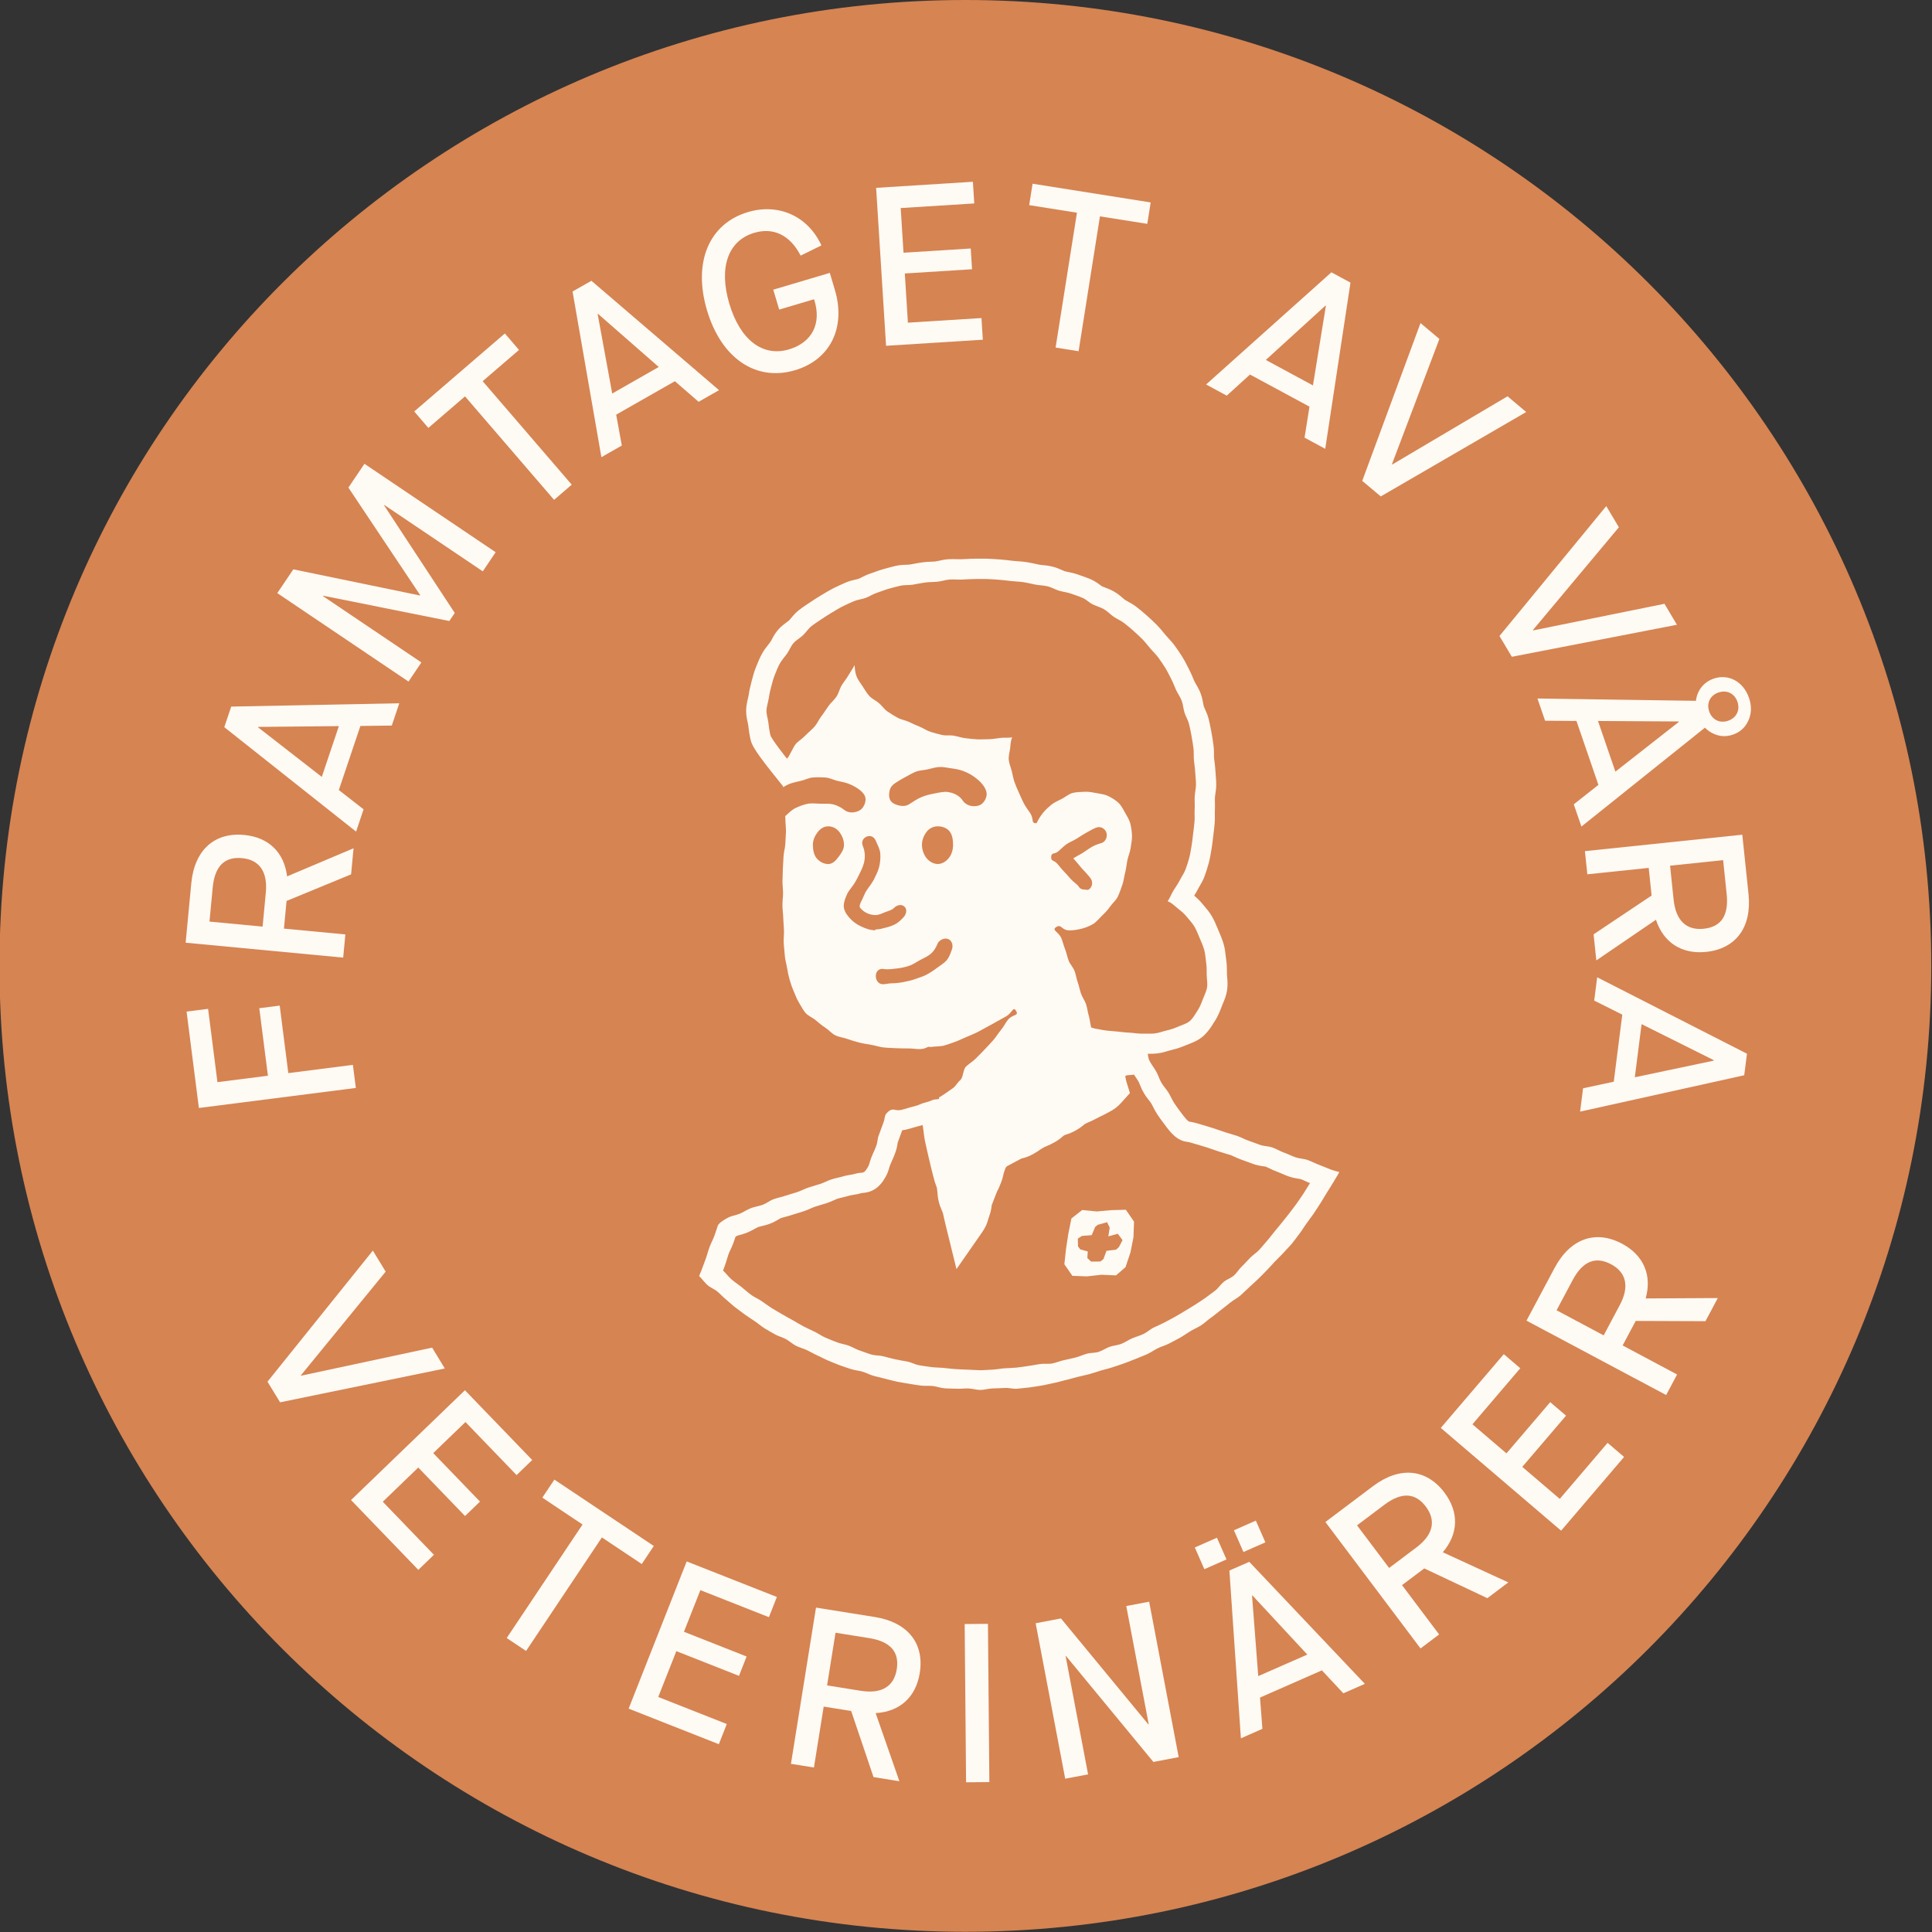 <svg width="100" height="100" viewBox="0 0 100 100" fill="none" xmlns="http://www.w3.org/2000/svg">
<rect x="0" y="0" width="100" height="100" fill="#333333" stroke="none"/>
<g clip-path="url(#clip0_5511_1675)">
<path d="M49.968 99.989C77.579 99.989 99.962 77.606 99.962 49.994C99.962 22.383 77.579 0 49.968 0C22.356 0 -0.027 22.383 -0.027 49.994C-0.027 77.606 22.356 99.989 49.968 99.989Z" fill="#D68452"/>
<path d="M10.294 57.35L9.657 52.359L10.771 52.217L11.255 56.012L13.867 55.679L13.421 52.185L14.478 52.05L14.923 55.544L18.266 55.117L18.419 56.312L10.293 57.349L10.294 57.35Z" fill="#FEFAF4"/>
<path d="M14.872 45.356L18.3 43.906L18.172 45.257L14.833 46.633L14.697 48.065L17.877 48.366L17.763 49.566L9.609 48.794L9.901 45.719C10.063 44.007 11.092 43.069 12.641 43.217C13.899 43.336 14.707 44.118 14.859 45.354H14.871L14.872 45.356ZM13.758 46.202C13.861 45.119 13.426 44.502 12.529 44.417C11.62 44.331 11.114 44.835 11.009 45.942L10.843 47.701L13.592 47.961L13.758 46.202Z" fill="#FEFAF4"/>
<path d="M18.654 37.576L17.538 40.892L18.819 41.891L18.431 43.045L11.609 37.638L11.968 36.573L20.667 36.401L20.279 37.555L18.655 37.576H18.654ZM17.54 37.584L13.366 37.624L13.358 37.647L16.656 40.212L17.54 37.584V37.584Z" fill="#FEFAF4"/>
<path d="M14.352 30.701L15.182 29.469L21.734 30.822L21.747 30.803L18.033 25.238L18.864 24.006L25.655 28.583L24.989 29.573L19.895 26.14L19.882 26.159L23.538 31.727L23.256 32.144L16.73 30.835L16.718 30.855L21.811 34.288L21.144 35.278L14.353 30.7L14.352 30.701Z" fill="#FEFAF4"/>
<path d="M24.07 20.516L22.172 22.149L21.44 21.297L26.131 17.26L26.864 18.112L24.983 19.73L29.593 25.086L28.679 25.872L24.069 20.516H24.07Z" fill="#FEFAF4"/>
<path d="M34.933 19.731L31.893 21.463L32.185 23.061L31.128 23.664L29.635 15.088L30.611 14.533L37.218 20.195L36.16 20.797L34.933 19.732V19.731ZM34.097 18.995L30.956 16.247L30.935 16.258L31.688 20.368L34.097 18.994V18.995Z" fill="#FEFAF4"/>
<path d="M38.72 10.975C40.302 10.506 41.823 11.188 42.517 12.703L41.441 13.23C40.895 12.171 40.038 11.755 39.04 12.051C37.682 12.454 37.193 13.845 37.749 15.718C38.306 17.591 39.475 18.488 40.833 18.085C42.044 17.725 42.543 16.735 42.136 15.489L40.331 16.025L40.024 14.994L42.951 14.124L43.214 15.01C43.794 16.962 42.969 18.622 41.152 19.162C39.122 19.765 37.33 18.54 36.594 16.061C35.858 13.583 36.69 11.578 38.719 10.975H38.72Z" fill="#FEFAF4"/>
<path d="M45.347 9.723L50.357 9.408L50.428 10.53L46.62 10.769L46.766 13.081L50.245 12.862L50.313 13.936L46.833 14.155L46.993 16.701L50.801 16.462L50.871 17.583L45.862 17.898L45.348 9.724L45.347 9.723Z" fill="#FEFAF4"/>
<path d="M55.743 11.01L53.27 10.618L53.446 9.509L59.559 10.478L59.383 11.587L56.933 11.199L55.828 18.179L54.637 17.99L55.743 11.01H55.743Z" fill="#FEFAF4"/>
<path d="M67.778 21.048L64.699 19.386L63.497 20.479L62.427 19.901L68.913 14.095L69.901 14.628L68.594 23.231L67.523 22.653L67.778 21.048ZM67.958 19.949L68.627 15.829L68.606 15.818L65.519 18.631L67.958 19.949Z" fill="#FEFAF4"/>
<path d="M73.527 16.723L74.503 17.544L72.047 24.026L72.065 24.041L78.03 20.512L78.996 21.326L71.468 25.695L70.509 24.89L73.525 16.724L73.527 16.723Z" fill="#FEFAF4"/>
<path d="M83.14 26.196L83.793 27.292L79.347 32.608L79.359 32.629L86.152 31.252L86.798 32.337L78.253 33.995L77.612 32.919L83.14 26.195V26.196Z" fill="#FEFAF4"/>
<path d="M82.733 40.625L81.597 37.316L79.973 37.305L79.578 36.154L88.281 36.282L88.646 37.345L81.854 42.782L81.458 41.632L82.733 40.625ZM83.612 39.94L86.897 37.365L86.89 37.343L82.712 37.318L83.613 39.941L83.612 39.94ZM90.527 36.119C90.668 36.528 90.664 36.913 90.504 37.277C90.344 37.641 90.083 37.891 89.696 38.024C89.309 38.157 88.95 38.12 88.6 37.931C88.25 37.742 88.011 37.44 87.87 37.031C87.582 36.19 87.937 35.387 88.701 35.125C89.465 34.863 90.238 35.278 90.527 36.119ZM89.929 36.323C89.781 35.892 89.379 35.696 88.947 35.844C88.516 35.992 88.319 36.394 88.468 36.825C88.616 37.257 89.017 37.453 89.449 37.305C89.88 37.157 90.077 36.755 89.929 36.323Z" fill="#FEFAF4"/>
<path d="M85.7 47.614L82.625 49.711L82.484 48.361L85.486 46.354L85.337 44.922L82.16 45.254L82.035 44.055L90.181 43.204L90.503 46.276C90.681 47.987 89.857 49.108 88.309 49.27C87.053 49.401 86.106 48.794 85.713 47.611H85.701L85.7 47.614ZM86.626 46.564C86.739 47.647 87.287 48.166 88.183 48.072C89.091 47.978 89.488 47.383 89.372 46.278L89.189 44.52L86.443 44.808L86.626 46.565V46.564Z" fill="#FEFAF4"/>
<path d="M83.528 55.988L83.969 52.518L82.516 51.791L82.669 50.584L90.423 54.54L90.281 55.655L81.786 57.537L81.939 56.33L83.527 55.989L83.528 55.988ZM84.618 55.76L88.703 54.898L88.706 54.875L84.968 53.009L84.618 55.76Z" fill="#FEFAF4"/>
<path d="M19.298 64.73L19.963 65.819L15.576 71.184L15.588 71.205L22.366 69.753L23.024 70.832L14.497 72.584L13.845 71.516L19.298 64.731V64.73Z" fill="#FEFAF4"/>
<path d="M24.064 71.957L27.547 75.57L26.739 76.35L24.092 73.604L22.424 75.212L24.845 77.722L24.07 78.469L21.649 75.959L19.813 77.73L22.46 80.476L21.652 81.256L18.169 77.642L24.066 71.957L24.064 71.957Z" fill="#FEFAF4"/>
<path d="M30.152 78.909L28.07 77.518L28.694 76.584L33.841 80.02L33.217 80.955L31.154 79.577L27.229 85.454L26.227 84.784L30.152 78.908V78.909Z" fill="#FEFAF4"/>
<path d="M35.542 80.819L40.211 82.659L39.799 83.705L36.251 82.306L35.401 84.461L38.644 85.74L38.25 86.742L35.007 85.463L34.071 87.836L37.619 89.235L37.207 90.28L32.538 88.439L35.542 80.82V80.819Z" fill="#FEFAF4"/>
<path d="M45.327 88.682L46.553 92.197L45.213 91.982L44.056 88.56L42.634 88.333L42.129 91.486L40.939 91.296L42.236 83.209L45.286 83.697C46.984 83.97 47.853 85.058 47.607 86.594C47.407 87.842 46.574 88.597 45.33 88.67L45.328 88.681L45.327 88.682ZM44.555 87.515C45.629 87.687 46.273 87.293 46.416 86.404C46.56 85.503 46.09 84.965 44.992 84.789L43.247 84.509L42.81 87.236L44.555 87.516V87.515Z" fill="#FEFAF4"/>
<path d="M49.931 84.06L51.136 84.049L51.209 92.24L50.004 92.251L49.931 84.06H49.931Z" fill="#FEFAF4"/>
<path d="M53.605 84.019L54.915 83.77L59.434 89.248L59.457 89.244L58.295 83.128L59.48 82.903L61.009 90.949L59.699 91.198L55.181 85.72L55.157 85.725L56.319 91.841L55.135 92.066L53.605 84.019L53.605 84.019Z" fill="#FEFAF4"/>
<path d="M61.843 80.096L62.989 79.592L63.483 80.717L62.337 81.221L61.843 80.096ZM68.42 86.458L65.218 87.866L65.342 89.485L64.228 89.975L63.633 81.291L64.662 80.839L70.645 87.156L69.531 87.645L68.422 86.458H68.42ZM63.867 79.207L65.002 78.707L65.496 79.832L64.361 80.332L63.867 79.207ZM67.665 85.64L64.826 82.581L64.805 82.59L65.127 86.755L67.666 85.64H67.665Z" fill="#FEFAF4"/>
<path d="M74.688 80.349L78.07 81.905L76.985 82.721L73.719 81.181L72.569 82.046L74.489 84.598L73.526 85.323L68.602 78.779L71.07 76.921C72.445 75.887 73.831 76.016 74.766 77.259C75.526 78.27 75.492 79.393 74.682 80.339L74.689 80.348L74.688 80.349ZM73.312 80.096C74.182 79.442 74.344 78.704 73.803 77.984C73.254 77.255 72.541 77.221 71.652 77.889L70.24 78.951L71.9 81.157L73.312 80.096Z" fill="#FEFAF4"/>
<path d="M74.576 73.907L77.836 70.091L78.69 70.82L76.213 73.721L77.974 75.226L80.239 72.575L81.058 73.274L78.793 75.925L80.733 77.582L83.209 74.682L84.063 75.411L80.803 79.228L74.575 73.909L74.576 73.907Z" fill="#FEFAF4"/>
<path d="M85.191 67.207L88.913 67.187L88.275 68.385L84.664 68.371L83.987 69.641L86.806 71.143L86.24 72.207L79.011 68.356L80.464 65.63C81.272 64.111 82.582 63.643 83.957 64.374C85.072 64.969 85.517 66.001 85.181 67.201L85.192 67.207H85.191ZM83.836 67.559C84.348 66.599 84.183 65.862 83.388 65.438C82.582 65.009 81.921 65.28 81.398 66.261L80.568 67.82L83.005 69.119L83.835 67.559H83.836Z" fill="#FEFAF4"/>
<path d="M68.882 60.535C68.682 60.461 68.488 60.37 68.286 60.296C68.085 60.222 67.894 60.118 67.693 60.045C67.489 59.971 67.259 59.974 67.057 59.902C66.854 59.829 66.661 59.731 66.46 59.659C66.255 59.586 66.069 59.468 65.869 59.397C65.664 59.324 65.432 59.332 65.234 59.263C65.026 59.191 64.826 59.111 64.629 59.044C64.419 58.971 64.23 58.861 64.034 58.794C63.821 58.721 63.611 58.671 63.419 58.606C63.2 58.532 62.997 58.461 62.81 58.399C62.577 58.322 62.368 58.269 62.194 58.213C61.844 58.103 61.632 58.062 61.587 58.062H61.586C61.498 58.062 61.337 57.864 61.144 57.605C61.035 57.46 60.905 57.293 60.78 57.101C60.672 56.936 60.593 56.738 60.48 56.555C60.373 56.379 60.221 56.224 60.116 56.045C60.007 55.86 59.951 55.648 59.853 55.476C59.739 55.277 59.608 55.106 59.519 54.947C59.409 54.748 59.435 54.621 59.405 54.544C59.434 54.544 59.465 54.544 59.494 54.544C59.636 54.544 59.754 54.539 59.865 54.528C60.102 54.504 60.301 54.444 60.461 54.396C60.516 54.38 60.569 54.363 60.623 54.351C60.932 54.283 61.192 54.182 61.426 54.083C61.467 54.066 61.509 54.05 61.55 54.034C61.768 53.95 62.066 53.835 62.33 53.583C62.55 53.373 62.694 53.144 62.798 52.977C62.82 52.942 62.843 52.907 62.864 52.873C63.051 52.59 63.157 52.306 63.242 52.08C63.259 52.032 63.279 51.987 63.298 51.941C63.374 51.763 63.468 51.542 63.512 51.265C63.554 50.999 63.533 50.763 63.519 50.592C63.514 50.54 63.508 50.488 63.507 50.435V50.331C63.505 50.127 63.504 49.895 63.462 49.638C63.454 49.581 63.447 49.523 63.441 49.466C63.423 49.297 63.4 49.088 63.334 48.863C63.257 48.599 63.156 48.364 63.066 48.156L63.002 48.005C62.928 47.827 62.843 47.626 62.726 47.424C62.597 47.205 62.45 47.034 62.332 46.897C62.3 46.858 62.267 46.821 62.236 46.782C62.093 46.606 61.946 46.469 61.813 46.356C61.874 46.26 61.937 46.155 61.995 46.039C62.022 45.985 62.055 45.932 62.085 45.88C62.164 45.746 62.261 45.581 62.338 45.381C62.421 45.163 62.495 44.93 62.566 44.668C62.62 44.466 62.654 44.27 62.685 44.082L62.707 43.953C62.741 43.765 62.762 43.577 62.782 43.395L62.798 43.26L62.817 43.112C62.837 42.945 62.858 42.772 62.873 42.591C62.885 42.435 62.883 42.291 62.88 42.164C62.88 42.087 62.877 42.008 62.882 41.928C62.889 41.797 62.887 41.664 62.884 41.528C62.882 41.446 62.88 41.364 62.884 41.279C62.887 41.216 62.898 41.156 62.907 41.094C62.927 40.959 62.952 40.792 62.952 40.602C62.952 40.431 62.939 40.275 62.927 40.137C62.92 40.066 62.915 39.995 62.911 39.924C62.904 39.752 62.883 39.596 62.866 39.459C62.856 39.389 62.847 39.319 62.841 39.249C62.834 39.184 62.836 39.12 62.835 39.056C62.835 38.919 62.835 38.75 62.808 38.564C62.777 38.338 62.744 38.116 62.701 37.886L62.687 37.812C62.648 37.61 62.608 37.408 62.559 37.211C62.507 37.006 62.431 36.84 62.37 36.706C62.345 36.652 62.319 36.591 62.309 36.562C62.294 36.512 62.286 36.458 62.277 36.407C62.25 36.262 62.218 36.082 62.143 35.886C62.069 35.696 61.98 35.541 61.907 35.417C61.878 35.367 61.847 35.317 61.823 35.264C61.795 35.204 61.77 35.143 61.745 35.081C61.688 34.944 61.623 34.789 61.536 34.627C61.505 34.57 61.477 34.513 61.448 34.456C61.379 34.32 61.301 34.166 61.201 34.007C61.063 33.788 60.934 33.596 60.806 33.422C60.694 33.269 60.579 33.145 60.477 33.034C60.432 32.986 60.387 32.938 60.345 32.888L60.238 32.758C60.136 32.634 60.02 32.493 59.884 32.354C59.712 32.177 59.535 32.017 59.37 31.869C59.176 31.696 59 31.549 58.83 31.419C58.671 31.296 58.516 31.21 58.391 31.142C58.337 31.112 58.282 31.083 58.23 31.049C58.189 31.021 58.153 30.986 58.114 30.953C58.007 30.86 57.859 30.732 57.67 30.624C57.497 30.524 57.331 30.461 57.197 30.41C57.141 30.389 57.084 30.369 57.03 30.342C57.005 30.327 56.973 30.301 56.941 30.278C56.819 30.188 56.654 30.066 56.433 29.973C56.263 29.902 56.1 29.845 55.943 29.791L55.781 29.734C55.602 29.67 55.433 29.636 55.298 29.608C55.236 29.595 55.171 29.584 55.11 29.566C55.083 29.557 55.019 29.53 54.967 29.506C54.833 29.448 54.669 29.374 54.464 29.325C54.282 29.281 54.114 29.264 53.979 29.25C53.915 29.244 53.85 29.239 53.786 29.226C53.719 29.213 53.652 29.198 53.584 29.183C53.432 29.15 53.278 29.117 53.12 29.093C52.959 29.07 52.806 29.058 52.67 29.049C52.596 29.044 52.522 29.039 52.447 29.031L52.257 29.008C52.099 28.99 51.94 28.97 51.779 28.959L51.704 28.954C51.508 28.94 51.31 28.926 51.109 28.919C51.024 28.917 50.94 28.916 50.855 28.916L50.642 28.918H50.445C50.288 28.919 50.14 28.927 49.993 28.935C49.917 28.94 49.842 28.945 49.767 28.946H49.712C49.655 28.946 49.598 28.945 49.541 28.944C49.464 28.942 49.388 28.939 49.311 28.939C49.234 28.939 49.164 28.941 49.091 28.945C48.892 28.958 48.722 28.996 48.586 29.028C48.525 29.042 48.455 29.057 48.423 29.061C48.349 29.069 48.275 29.07 48.201 29.073C48.067 29.078 47.914 29.084 47.747 29.107C47.586 29.129 47.428 29.158 47.27 29.188L47.079 29.223C47.054 29.228 46.981 29.23 46.928 29.231C46.782 29.234 46.601 29.239 46.396 29.283C46.225 29.32 46.056 29.367 45.892 29.412L45.731 29.456C45.561 29.501 45.41 29.556 45.278 29.606C45.211 29.631 45.145 29.655 45.08 29.676C44.883 29.738 44.722 29.82 44.594 29.885C44.545 29.91 44.497 29.938 44.446 29.956C44.419 29.967 44.349 29.982 44.293 29.995C44.149 30.028 43.971 30.068 43.777 30.152C43.572 30.241 43.354 30.338 43.142 30.445C42.964 30.535 42.802 30.632 42.659 30.718L42.53 30.795C42.328 30.914 42.126 31.043 41.93 31.177C41.88 31.21 41.831 31.243 41.782 31.275C41.646 31.365 41.493 31.467 41.341 31.588C41.163 31.731 41.033 31.887 40.938 32.001C40.906 32.04 40.875 32.081 40.839 32.115C40.819 32.133 40.766 32.172 40.719 32.206C40.598 32.296 40.431 32.419 40.278 32.593C40.117 32.777 40.017 32.966 39.944 33.104C39.922 33.145 39.903 33.186 39.877 33.222C39.842 33.272 39.804 33.319 39.767 33.367C39.669 33.491 39.547 33.645 39.442 33.835C39.327 34.042 39.247 34.241 39.177 34.416L39.13 34.53C39.037 34.757 38.98 34.972 38.93 35.162L38.904 35.26C38.829 35.538 38.778 35.776 38.745 36.009C38.738 36.059 38.725 36.108 38.713 36.157C38.675 36.312 38.623 36.525 38.62 36.773C38.618 37.018 38.664 37.229 38.698 37.383C38.709 37.434 38.721 37.485 38.728 37.537C38.755 37.768 38.787 38.018 38.85 38.284C38.893 38.466 38.951 38.717 39.908 39.918L40.527 40.694C40.531 40.712 40.532 40.729 40.536 40.747C40.634 40.685 40.734 40.627 40.842 40.583C41.042 40.504 41.249 40.462 41.455 40.416C41.665 40.368 41.866 40.257 42.076 40.242C42.293 40.226 42.514 40.229 42.721 40.243C42.941 40.258 43.143 40.372 43.343 40.417C43.561 40.465 43.77 40.502 43.956 40.579C44.169 40.668 44.355 40.772 44.507 40.892C44.649 41.004 44.777 41.152 44.797 41.318C44.818 41.483 44.752 41.677 44.64 41.819C44.528 41.961 44.35 42.026 44.183 42.046C44.017 42.067 43.84 42.032 43.698 41.92C43.565 41.816 43.365 41.691 43.111 41.631C42.916 41.584 42.688 41.603 42.455 41.6C42.243 41.597 42.016 41.561 41.795 41.606C41.584 41.648 41.371 41.731 41.171 41.827C40.978 41.919 40.823 42.081 40.657 42.232C40.654 42.236 40.647 42.237 40.644 42.241C40.645 42.296 40.65 42.354 40.651 42.409C40.653 42.62 40.685 42.832 40.681 43.046C40.677 43.254 40.655 43.465 40.647 43.684C40.64 43.889 40.566 44.097 40.557 44.319C40.55 44.522 40.528 44.734 40.521 44.957C40.515 45.161 40.505 45.374 40.501 45.598C40.497 45.801 40.532 46.015 40.531 46.238C40.53 46.442 40.496 46.654 40.499 46.876C40.501 47.081 40.535 47.293 40.541 47.515C40.545 47.72 40.571 47.932 40.579 48.155C40.586 48.36 40.554 48.576 40.564 48.797C40.573 49.004 40.607 49.216 40.619 49.436C40.632 49.659 40.7 49.867 40.733 50.069C40.769 50.29 40.81 50.495 40.867 50.694C40.927 50.907 40.995 51.106 41.078 51.295C41.166 51.497 41.234 51.701 41.344 51.878C41.461 52.063 41.554 52.266 41.691 52.425C41.832 52.59 42.058 52.667 42.218 52.805C42.382 52.945 42.542 53.08 42.72 53.194C42.901 53.311 43.045 53.495 43.237 53.588C43.431 53.682 43.657 53.703 43.856 53.775C44.059 53.849 44.264 53.907 44.469 53.961C44.679 54.017 44.891 54.042 45.098 54.081C45.313 54.12 45.518 54.189 45.724 54.214C45.944 54.24 46.157 54.242 46.362 54.254C46.59 54.267 46.804 54.266 47.002 54.266C47.243 54.266 47.46 54.31 47.643 54.301C47.977 54.283 48.003 54.133 48.161 54.195C48.161 54.195 48.161 54.194 48.161 54.194C48.35 54.157 48.669 54.174 48.866 54.118C49.053 54.064 49.243 53.995 49.431 53.928C49.617 53.861 49.796 53.77 49.979 53.693C50.164 53.616 50.348 53.539 50.525 53.456C50.71 53.37 50.879 53.262 51.048 53.176C51.234 53.081 51.403 52.979 51.565 52.891C51.76 52.785 51.935 52.689 52.082 52.604C52.399 52.419 52.44 52.067 52.591 52.322C52.754 52.598 52.416 52.481 52.167 52.789C52.05 52.934 51.954 53.139 51.798 53.326C51.669 53.481 51.556 53.674 51.405 53.847C51.267 54.005 51.112 54.161 50.96 54.326C50.817 54.483 50.657 54.632 50.505 54.79C50.354 54.945 50.157 55.055 50.001 55.204C49.843 55.356 49.863 55.769 49.703 55.907C49.534 56.054 49.495 56.192 49.33 56.316C49.145 56.454 48.775 56.707 48.601 56.807C48.605 56.83 48.609 56.854 48.613 56.876C48.552 56.89 48.502 56.902 48.492 56.902C48.255 56.902 48.222 56.986 47.934 57.055C47.61 57.132 47.624 57.191 47.3 57.268C46.975 57.345 46.98 57.368 46.657 57.446C46.6 57.46 46.55 57.465 46.505 57.465C46.389 57.465 46.306 57.431 46.218 57.431C46.148 57.431 46.075 57.454 45.98 57.534C45.738 57.742 45.833 57.831 45.718 58.128C45.604 58.425 45.613 58.429 45.498 58.726C45.383 59.023 45.454 59.051 45.34 59.348C45.225 59.646 45.206 59.639 45.091 59.938C44.976 60.237 45.026 60.265 44.845 60.529C44.669 60.787 44.634 60.642 44.26 60.757C44.089 60.81 43.868 60.816 43.642 60.887C43.456 60.945 43.244 60.978 43.032 61.046C42.841 61.107 42.655 61.216 42.447 61.283C42.253 61.346 42.049 61.4 41.845 61.467C41.649 61.532 41.461 61.635 41.261 61.704C41.062 61.771 40.855 61.821 40.657 61.89C40.457 61.959 40.246 61.996 40.05 62.067C39.848 62.139 39.676 62.285 39.484 62.357C39.279 62.434 39.06 62.457 38.871 62.532C38.664 62.613 38.487 62.737 38.306 62.814C38.091 62.907 37.867 62.931 37.705 63.014C37.444 63.146 37.263 63.282 37.186 63.377C37.147 63.424 37.089 63.66 36.97 63.982C36.907 64.156 36.797 64.347 36.717 64.57C36.648 64.757 36.598 64.968 36.521 65.178C36.449 65.373 36.375 65.575 36.297 65.778C36.262 65.868 36.224 65.957 36.187 66.046C36.335 66.19 36.459 66.371 36.612 66.509C36.765 66.648 36.978 66.719 37.134 66.853C37.291 66.987 37.43 67.141 37.591 67.27C37.751 67.4 37.896 67.548 38.061 67.673C38.225 67.798 38.39 67.923 38.557 68.043C38.725 68.162 38.899 68.273 39.07 68.388C39.242 68.503 39.397 68.643 39.572 68.753C39.746 68.863 39.931 68.958 40.108 69.063C40.286 69.168 40.497 69.212 40.679 69.312C40.859 69.411 41.013 69.561 41.196 69.656C41.38 69.749 41.586 69.797 41.772 69.886C41.958 69.974 42.135 70.082 42.324 70.166C42.513 70.248 42.693 70.354 42.884 70.431C43.075 70.507 43.265 70.592 43.458 70.663C43.652 70.734 43.849 70.797 44.044 70.863C44.24 70.929 44.453 70.939 44.65 70.999C44.847 71.059 45.032 71.164 45.23 71.218C45.429 71.271 45.63 71.32 45.831 71.368C46.032 71.416 46.23 71.473 46.433 71.516C46.635 71.557 46.84 71.586 47.044 71.622C47.246 71.658 47.451 71.686 47.656 71.717C47.859 71.746 48.07 71.715 48.276 71.739C48.48 71.763 48.68 71.84 48.885 71.858C49.09 71.876 49.297 71.868 49.504 71.88C49.709 71.892 49.916 71.86 50.123 71.867C50.329 71.872 50.533 71.943 50.741 71.943C50.948 71.943 51.163 71.871 51.374 71.865C51.586 71.858 51.796 71.853 52.007 71.84C52.218 71.827 52.436 71.898 52.646 71.88C52.857 71.86 53.069 71.839 53.279 71.814C53.489 71.789 53.698 71.748 53.907 71.717C54.116 71.685 54.321 71.626 54.529 71.588C54.737 71.55 54.939 71.48 55.145 71.435C55.353 71.391 55.553 71.323 55.758 71.273C55.964 71.222 56.171 71.183 56.375 71.127C56.58 71.07 56.779 71.003 56.98 70.94C57.182 70.877 57.392 70.835 57.591 70.767C57.791 70.697 57.994 70.639 58.192 70.564C58.39 70.489 58.588 70.416 58.783 70.335C58.979 70.254 59.178 70.181 59.37 70.094C59.564 70.007 59.736 69.878 59.926 69.785C60.116 69.693 60.326 69.638 60.513 69.54C60.7 69.441 60.891 69.346 61.074 69.243C61.258 69.138 61.431 69.013 61.611 68.904C61.793 68.793 61.993 68.713 62.169 68.598C62.347 68.483 62.5 68.33 62.673 68.209C62.847 68.089 63.005 67.946 63.175 67.82C63.345 67.695 63.505 67.557 63.672 67.427C63.839 67.296 64.031 67.198 64.193 67.062C64.355 66.926 64.499 66.769 64.657 66.63C64.816 66.489 64.969 66.344 65.122 66.199C65.276 66.054 65.419 65.899 65.569 65.749C65.718 65.599 65.854 65.438 65.999 65.284C66.144 65.131 66.303 64.99 66.444 64.832C66.583 64.673 66.737 64.527 66.873 64.364C67.008 64.202 67.128 64.026 67.258 63.859C67.389 63.693 67.493 63.507 67.618 63.337C67.743 63.167 67.868 62.998 67.989 62.824C68.108 62.65 68.221 62.472 68.336 62.294C68.451 62.117 68.555 61.934 68.665 61.754C68.774 61.573 68.895 61.4 68.999 61.216C69.103 61.032 69.226 60.854 69.324 60.666C69.176 60.624 69.024 60.589 68.878 60.535H68.882ZM42.868 44.723C42.638 44.723 42.393 44.593 42.249 44.398C42.122 44.228 42.075 43.973 42.075 43.724C42.075 43.475 42.181 43.264 42.307 43.093C42.451 42.899 42.638 42.771 42.868 42.771C43.099 42.771 43.311 42.882 43.455 43.076C43.581 43.246 43.685 43.476 43.685 43.725C43.685 43.974 43.538 44.171 43.411 44.342C43.268 44.536 43.099 44.723 42.868 44.723ZM45.292 48.151C45.029 48.146 44.789 48.056 44.563 47.949C44.34 47.843 44.135 47.7 43.961 47.499C43.793 47.305 43.679 47.109 43.673 46.909C43.668 46.698 43.754 46.477 43.851 46.269C43.942 46.073 44.109 45.909 44.223 45.725C44.343 45.532 44.443 45.32 44.541 45.12C44.643 44.911 44.731 44.694 44.755 44.471C44.778 44.258 44.759 44.024 44.662 43.792C44.578 43.592 44.653 43.389 44.853 43.305C45.054 43.221 45.243 43.311 45.328 43.511C45.427 43.746 45.546 43.956 45.563 44.171C45.581 44.415 45.558 44.659 45.503 44.878C45.444 45.109 45.331 45.326 45.23 45.528C45.118 45.747 44.956 45.927 44.842 46.109C44.736 46.281 44.689 46.438 44.63 46.549C44.507 46.785 44.456 46.914 44.532 47.003C44.735 47.236 45.007 47.358 45.306 47.364C45.489 47.366 45.645 47.281 45.792 47.222C45.973 47.15 46.166 47.109 46.26 47.007C46.408 46.849 46.655 46.777 46.813 46.925C46.971 47.073 46.913 47.319 46.765 47.478C46.644 47.607 46.521 47.732 46.358 47.825C46.202 47.915 46.032 47.964 45.854 48.012C45.676 48.061 45.505 48.108 45.325 48.108C45.314 48.108 45.303 48.151 45.292 48.15V48.151ZM49.268 49.151C49.202 49.321 49.141 49.541 48.986 49.718C48.857 49.864 48.662 49.973 48.485 50.108C48.325 50.231 48.148 50.346 47.957 50.449C47.777 50.546 47.573 50.603 47.372 50.675C47.177 50.745 46.976 50.791 46.768 50.83C46.563 50.868 46.36 50.895 46.149 50.895C45.978 50.895 45.797 50.965 45.626 50.935C45.412 50.899 45.303 50.651 45.339 50.437C45.376 50.223 45.543 50.118 45.757 50.157C45.971 50.193 46.194 50.151 46.407 50.13C46.622 50.107 46.834 50.064 47.036 49.998C47.246 49.929 47.425 49.802 47.605 49.702C47.807 49.59 48.015 49.508 48.163 49.381C48.362 49.208 48.461 49.011 48.519 48.862C48.597 48.659 48.875 48.524 49.078 48.605C49.281 48.683 49.346 48.949 49.269 49.152L49.268 49.151ZM49.135 44.38C48.992 44.574 48.771 44.721 48.541 44.721C48.31 44.721 48.079 44.582 47.935 44.388C47.809 44.218 47.72 43.973 47.72 43.724C47.72 43.475 47.823 43.242 47.949 43.07C48.093 42.876 48.31 42.77 48.541 42.77C48.771 42.77 49.019 42.854 49.163 43.047C49.289 43.218 49.331 43.474 49.331 43.723C49.331 43.972 49.261 44.207 49.135 44.379V44.38ZM51.059 41.206C51.023 41.37 50.925 41.544 50.772 41.642C50.663 41.712 50.522 41.728 50.401 41.728C50.185 41.728 49.952 41.625 49.826 41.43C49.749 41.309 49.518 41.052 49.045 40.993C48.862 40.968 48.629 41.018 48.343 41.075C48.142 41.116 47.911 41.161 47.662 41.272C47.467 41.359 47.27 41.49 47.047 41.633C46.894 41.731 46.706 41.731 46.543 41.694C46.379 41.658 46.193 41.591 46.094 41.438C45.996 41.286 46.01 41.087 46.046 40.923C46.082 40.759 46.187 40.627 46.339 40.53C46.52 40.413 46.692 40.306 46.862 40.219C47.056 40.121 47.227 40.008 47.406 39.942C47.611 39.865 47.821 39.866 48.005 39.825C48.223 39.777 48.415 39.712 48.6 39.701C48.83 39.687 49.027 39.741 49.2 39.763C49.435 39.793 49.657 39.831 49.865 39.91C50.088 39.995 50.284 40.103 50.462 40.235C50.653 40.378 50.818 40.531 50.938 40.718C51.036 40.87 51.094 41.043 51.059 41.206V41.206ZM52.518 40.501C52.449 40.312 52.417 40.111 52.369 39.916C52.32 39.717 52.231 39.527 52.214 39.33C52.195 39.124 52.259 38.925 52.285 38.73C52.312 38.528 52.304 38.346 52.39 38.164C52.294 38.181 52.203 38.184 52.111 38.184C52.075 38.184 52.038 38.184 52.002 38.184C51.937 38.184 51.87 38.185 51.803 38.193C51.6 38.213 51.4 38.257 51.194 38.261C51.047 38.265 50.898 38.271 50.75 38.271C50.694 38.271 50.638 38.27 50.581 38.268C50.377 38.258 50.174 38.232 49.971 38.209C49.768 38.186 49.573 38.115 49.372 38.079C49.303 38.066 49.23 38.064 49.157 38.064C49.107 38.064 49.057 38.065 49.007 38.065C48.921 38.065 48.835 38.061 48.754 38.041C48.554 37.992 48.353 37.939 48.159 37.879C47.962 37.817 47.79 37.686 47.601 37.613C47.407 37.539 47.225 37.449 47.043 37.364C46.854 37.276 46.637 37.249 46.463 37.151C46.281 37.049 46.103 36.94 45.938 36.828C45.764 36.71 45.649 36.522 45.497 36.395C45.335 36.259 45.134 36.172 45 36.028C44.855 35.872 44.755 35.686 44.647 35.522C44.531 35.345 44.398 35.179 44.33 34.995C44.257 34.799 44.248 34.624 44.235 34.424C44.133 34.618 44.025 34.76 43.923 34.94C43.816 35.131 43.674 35.292 43.568 35.468C43.454 35.655 43.412 35.879 43.301 36.05C43.18 36.234 43.005 36.371 42.887 36.537C42.758 36.718 42.647 36.9 42.523 37.06C42.386 37.237 42.303 37.444 42.172 37.595C42.025 37.768 41.851 37.897 41.716 38.04C41.556 38.208 41.376 38.326 41.236 38.456C41.055 38.625 40.87 39.157 40.732 39.268C40.732 39.268 39.921 38.251 39.874 38.047C39.824 37.836 39.796 37.629 39.773 37.42C39.748 37.206 39.67 36.997 39.673 36.787C39.675 36.573 39.758 36.366 39.787 36.157C39.817 35.945 39.863 35.743 39.919 35.538C39.974 35.333 40.022 35.13 40.104 34.931C40.184 34.736 40.257 34.537 40.361 34.349C40.464 34.166 40.61 34.009 40.735 33.834C40.856 33.664 40.93 33.45 41.071 33.288C41.208 33.131 41.407 33.027 41.565 32.879C41.716 32.735 41.831 32.545 42 32.41C42.163 32.28 42.346 32.169 42.524 32.046C42.696 31.929 42.876 31.814 43.062 31.704C43.242 31.598 43.422 31.483 43.616 31.386C43.803 31.292 43.998 31.205 44.196 31.119C44.388 31.035 44.61 31.02 44.813 30.945C45.009 30.871 45.191 30.745 45.397 30.681C45.597 30.618 45.794 30.529 46.003 30.473C46.205 30.419 46.411 30.359 46.622 30.313C46.827 30.268 47.05 30.298 47.263 30.26C47.469 30.224 47.677 30.179 47.891 30.15C48.099 30.121 48.314 30.13 48.529 30.108C48.738 30.088 48.945 30.01 49.16 29.996C49.211 29.993 49.262 29.992 49.313 29.992C49.445 29.992 49.579 29.999 49.714 29.999C49.743 29.999 49.772 29.999 49.802 29.998C50.012 29.992 50.224 29.97 50.44 29.97H50.448C50.586 29.97 50.722 29.968 50.858 29.968C50.931 29.968 51.005 29.968 51.077 29.97C51.291 29.978 51.502 29.994 51.709 30.008C51.923 30.023 52.132 30.054 52.339 30.076C52.552 30.099 52.764 30.102 52.968 30.133C53.181 30.165 53.385 30.218 53.589 30.258C53.799 30.299 54.017 30.297 54.218 30.346C54.427 30.397 54.615 30.515 54.814 30.574C55.019 30.635 55.235 30.656 55.431 30.725C55.632 30.797 55.836 30.861 56.027 30.943C56.224 31.026 56.38 31.194 56.566 31.285C56.757 31.38 56.968 31.432 57.147 31.536C57.331 31.643 57.475 31.809 57.648 31.925C57.825 32.044 58.023 32.125 58.189 32.253C58.356 32.382 58.518 32.519 58.673 32.657C58.831 32.798 58.987 32.94 59.133 33.09C59.281 33.242 59.409 33.408 59.544 33.569C59.681 33.73 59.837 33.875 59.961 34.044C60.085 34.215 60.203 34.391 60.315 34.569C60.427 34.747 60.514 34.941 60.613 35.127C60.712 35.312 60.782 35.511 60.869 35.703C60.956 35.894 61.087 36.067 61.162 36.264C61.237 36.46 61.245 36.679 61.309 36.881C61.371 37.081 61.491 37.265 61.543 37.469C61.593 37.672 61.632 37.881 61.672 38.088C61.712 38.294 61.742 38.503 61.771 38.712C61.8 38.919 61.778 39.133 61.797 39.344C61.816 39.553 61.855 39.76 61.864 39.971C61.872 40.181 61.905 40.391 61.904 40.603C61.904 40.812 61.846 41.021 61.837 41.233C61.827 41.456 61.848 41.669 61.836 41.87C61.823 42.095 61.845 42.309 61.829 42.51C61.811 42.734 61.782 42.944 61.757 43.143C61.731 43.365 61.711 43.577 61.676 43.775C61.638 43.993 61.606 44.206 61.554 44.403C61.498 44.611 61.434 44.816 61.359 45.011C61.285 45.206 61.156 45.381 61.059 45.574C60.968 45.756 60.841 45.923 60.727 46.113C60.623 46.285 60.562 46.468 60.437 46.653C60.624 46.709 60.761 46.855 60.947 47.007C61.104 47.133 61.275 47.265 61.42 47.445C61.55 47.606 61.708 47.766 61.823 47.96C61.931 48.142 62.008 48.351 62.095 48.555C62.18 48.751 62.268 48.954 62.33 49.164C62.391 49.371 62.394 49.594 62.428 49.809C62.462 50.024 62.456 50.238 62.459 50.455C62.462 50.672 62.51 50.892 62.477 51.106C62.443 51.32 62.336 51.515 62.259 51.718C62.184 51.919 62.109 52.118 61.988 52.303C61.871 52.479 61.768 52.677 61.605 52.831C61.458 52.972 61.235 53.032 61.017 53.125C60.827 53.206 60.625 53.284 60.4 53.333C60.194 53.379 59.982 53.468 59.758 53.492C59.671 53.501 59.582 53.503 59.494 53.503C59.392 53.503 59.288 53.5 59.184 53.5C59.156 53.5 59.127 53.5 59.098 53.5C59.087 53.5 59.076 53.5 59.065 53.5C58.853 53.5 58.644 53.457 58.44 53.449C58.21 53.44 57.993 53.408 57.786 53.388C57.543 53.363 57.32 53.356 57.133 53.322C56.772 53.257 56.491 53.219 56.475 53.163C56.425 52.975 56.414 52.769 56.354 52.57C56.297 52.381 56.278 52.174 56.215 51.98C56.153 51.789 56.019 51.62 55.953 51.429C55.887 51.236 55.852 51.034 55.784 50.845C55.715 50.652 55.689 50.445 55.619 50.26C55.546 50.064 55.384 49.907 55.315 49.727C55.239 49.526 55.203 49.321 55.135 49.147C55.052 48.933 55.004 48.731 54.939 48.57C54.799 48.223 54.416 48.154 54.665 47.986C54.721 47.948 54.767 47.933 54.806 47.933C54.953 47.933 55.022 48.145 55.322 48.156C55.339 48.156 55.355 48.156 55.372 48.156C55.549 48.156 55.752 48.127 55.965 48.074C56.157 48.027 56.362 47.952 56.566 47.835C56.737 47.737 56.868 47.563 57.037 47.399C57.18 47.261 57.327 47.116 57.46 46.922C57.573 46.758 57.757 46.615 57.859 46.405C57.947 46.225 58.015 46.015 58.093 45.798C58.162 45.607 58.18 45.386 58.239 45.164C58.291 44.967 58.307 44.751 58.352 44.528C58.392 44.326 58.489 44.124 58.52 43.899C58.552 43.679 58.597 43.468 58.593 43.272C58.587 43.049 58.555 42.834 58.508 42.644C58.456 42.429 58.335 42.247 58.239 42.075C58.134 41.886 58.037 41.691 57.889 41.552C57.736 41.407 57.547 41.296 57.361 41.204C57.176 41.112 56.962 41.091 56.755 41.051C56.576 41.016 56.394 40.981 56.206 40.981C56.184 40.981 56.161 40.981 56.138 40.983C55.933 40.993 55.717 40.99 55.513 41.045C55.315 41.099 55.15 41.251 54.962 41.348C54.781 41.443 54.584 41.518 54.42 41.653C54.263 41.782 54.105 41.923 53.973 42.09C53.847 42.248 53.745 42.419 53.649 42.612H53.644C53.35 42.612 53.529 42.42 53.337 42.11C53.245 41.961 53.112 41.803 53.007 41.606C52.917 41.44 52.84 41.252 52.753 41.061C52.671 40.882 52.588 40.697 52.519 40.505L52.518 40.501ZM56.014 44.965C56.175 45.152 56.355 45.319 56.463 45.485C56.581 45.668 56.536 45.923 56.353 46.041C56.287 46.082 56.206 46.043 56.133 46.043C56.004 46.043 55.907 46.006 55.832 45.888C55.752 45.761 55.562 45.658 55.427 45.502C55.306 45.361 55.176 45.22 55.054 45.091C54.895 44.923 54.777 44.756 54.693 44.674C54.528 44.515 54.395 44.576 54.409 44.347C54.423 44.118 54.569 44.222 54.751 44.084C54.89 43.98 55.026 43.818 55.206 43.694C55.366 43.585 55.563 43.514 55.731 43.407C55.907 43.296 56.077 43.182 56.24 43.093C56.446 42.98 56.627 42.872 56.769 42.828C56.976 42.762 57.202 42.891 57.268 43.098C57.332 43.305 57.23 43.567 57.022 43.632C56.916 43.666 56.727 43.713 56.515 43.834C56.369 43.918 56.218 44.032 56.051 44.139C55.899 44.236 55.706 44.324 55.553 44.431C55.693 44.577 55.855 44.783 56.013 44.968L56.014 44.965ZM67.806 61.238C67.699 61.416 67.588 61.593 67.476 61.766C67.364 61.94 67.243 62.108 67.126 62.279C67.008 62.449 66.876 62.608 66.754 62.775C66.63 62.942 66.494 63.097 66.367 63.26C66.239 63.423 66.107 63.581 65.974 63.74C65.841 63.899 65.721 64.069 65.584 64.222C65.446 64.377 65.32 64.542 65.178 64.692C65.035 64.842 64.856 64.956 64.709 65.101C64.562 65.246 64.431 65.407 64.28 65.549C64.128 65.69 64.023 65.883 63.867 66.019C63.71 66.156 63.495 66.222 63.335 66.354C63.175 66.485 63.062 66.675 62.897 66.802C62.732 66.929 62.567 67.053 62.398 67.174C62.23 67.295 62.052 67.403 61.88 67.519C61.708 67.634 61.525 67.732 61.35 67.843C61.175 67.953 60.994 68.055 60.816 68.159C60.637 68.264 60.45 68.353 60.269 68.452C60.087 68.551 59.893 68.625 59.707 68.718C59.522 68.81 59.367 68.963 59.179 69.051C58.992 69.138 58.788 69.192 58.597 69.273C58.407 69.355 58.234 69.482 58.042 69.557C57.849 69.632 57.63 69.641 57.435 69.711C57.241 69.781 57.065 69.908 56.868 69.972C56.671 70.035 56.447 70.012 56.248 70.07C56.049 70.127 55.86 70.217 55.659 70.268C55.459 70.319 55.257 70.36 55.054 70.405C54.852 70.449 54.658 70.536 54.455 70.574C54.252 70.612 54.034 70.57 53.83 70.602C53.626 70.633 53.424 70.679 53.218 70.704C53.014 70.73 52.81 70.769 52.604 70.788C52.398 70.807 52.192 70.811 51.984 70.824C51.778 70.837 51.573 70.885 51.366 70.892C51.159 70.898 50.952 70.922 50.744 70.922C50.537 70.922 50.32 70.9 50.109 70.894C49.897 70.887 49.685 70.88 49.475 70.866C49.264 70.853 49.054 70.824 48.843 70.804C48.632 70.783 48.418 70.787 48.208 70.76C47.998 70.733 47.788 70.7 47.58 70.667C47.37 70.633 47.177 70.515 46.969 70.475C46.761 70.435 46.553 70.406 46.347 70.359C46.141 70.313 45.938 70.258 45.733 70.205C45.529 70.151 45.305 70.168 45.102 70.109C44.899 70.05 44.702 69.969 44.501 69.903C44.3 69.837 44.118 69.719 43.919 69.647C43.72 69.575 43.503 69.55 43.306 69.471C43.11 69.393 42.911 69.319 42.718 69.233C42.524 69.148 42.35 69.019 42.159 68.928C41.968 68.836 41.777 68.749 41.589 68.652C41.401 68.555 41.223 68.44 41.039 68.337C40.855 68.233 40.668 68.136 40.486 68.027C40.306 67.918 40.118 67.819 39.941 67.704C39.764 67.589 39.593 67.465 39.419 67.344C39.244 67.224 39.042 67.144 38.871 67.018C38.702 66.892 38.545 66.746 38.38 66.615C38.214 66.484 38.035 66.367 37.873 66.23C37.712 66.094 37.582 65.907 37.424 65.766C37.452 65.691 37.48 65.616 37.507 65.542C37.555 65.411 37.595 65.281 37.633 65.153C37.657 65.075 37.679 64.999 37.704 64.929C37.736 64.839 37.776 64.757 37.812 64.68C37.867 64.563 37.917 64.453 37.956 64.347C38.002 64.221 38.041 64.107 38.072 64.01C38.099 63.995 38.13 63.977 38.166 63.958C38.199 63.947 38.235 63.938 38.272 63.928C38.39 63.896 38.55 63.852 38.722 63.778C38.849 63.723 38.959 63.663 39.056 63.609C39.132 63.568 39.205 63.528 39.257 63.507C39.283 63.497 39.361 63.479 39.419 63.465C39.539 63.436 39.689 63.401 39.851 63.34C40.032 63.272 40.175 63.188 40.291 63.12C40.332 63.094 40.39 63.061 40.405 63.054C40.476 63.028 40.55 63.01 40.624 62.991C40.751 62.957 40.878 62.923 41.003 62.88C41.09 62.849 41.179 62.824 41.267 62.798C41.378 62.766 41.488 62.733 41.597 62.696C41.741 62.648 41.865 62.593 41.974 62.544C42.041 62.515 42.107 62.484 42.175 62.461C42.27 62.43 42.366 62.402 42.461 62.374C42.566 62.343 42.67 62.312 42.771 62.28C42.93 62.228 43.068 62.166 43.179 62.117C43.237 62.091 43.294 62.063 43.351 62.044C43.435 62.018 43.519 61.999 43.599 61.981C43.723 61.952 43.843 61.922 43.956 61.887C44.005 61.872 44.081 61.86 44.161 61.847C44.282 61.828 44.42 61.806 44.57 61.759C44.587 61.754 44.609 61.751 44.637 61.748C44.952 61.726 45.358 61.634 45.709 61.122C45.908 60.831 45.969 60.649 46.023 60.457C46.033 60.421 46.044 60.379 46.069 60.315C46.115 60.197 46.142 60.14 46.168 60.082C46.208 59.995 46.249 59.907 46.319 59.725C46.412 59.482 46.44 59.315 46.458 59.178L46.464 59.143C46.467 59.132 46.471 59.12 46.478 59.103C46.54 58.94 46.569 58.857 46.599 58.775C46.622 58.707 46.646 58.639 46.698 58.506C46.698 58.506 46.698 58.504 46.699 58.503C46.766 58.495 46.832 58.483 46.899 58.468C47.099 58.42 47.197 58.389 47.295 58.357C47.356 58.338 47.419 58.319 47.544 58.289C47.623 58.27 47.692 58.251 47.753 58.231C47.76 58.283 47.769 58.337 47.78 58.393C47.794 58.467 47.801 58.542 47.81 58.617C47.824 58.742 47.841 58.883 47.872 59.038C47.897 59.16 47.925 59.282 47.953 59.404C47.973 59.493 47.993 59.581 48.013 59.671C48.039 59.793 48.069 59.913 48.097 60.033C48.118 60.122 48.14 60.211 48.16 60.3C48.188 60.423 48.219 60.544 48.251 60.666C48.274 60.753 48.297 60.839 48.317 60.926C48.355 61.093 48.405 61.231 48.444 61.341C48.463 61.395 48.484 61.449 48.498 61.509C48.505 61.541 48.513 61.633 48.518 61.694C48.529 61.832 48.543 62.004 48.586 62.182C48.632 62.376 48.699 62.533 48.752 62.661C48.77 62.706 48.793 62.749 48.804 62.791C48.829 62.893 48.852 62.998 48.875 63.1C48.902 63.218 48.927 63.331 48.953 63.436L49.507 65.689L50.832 63.785C51.033 63.495 51.097 63.303 51.149 63.115C51.159 63.08 51.169 63.038 51.193 62.977C51.288 62.725 51.312 62.552 51.327 62.408V62.392L51.336 62.367C51.39 62.227 51.417 62.158 51.444 62.089C51.473 62.015 51.503 61.939 51.56 61.789C51.596 61.695 51.618 61.65 51.641 61.606C51.681 61.527 51.735 61.419 51.809 61.223C51.886 61.02 51.916 60.895 51.942 60.772C51.954 60.716 51.957 60.699 51.983 60.63C52.009 60.561 52.029 60.506 52.045 60.458L52.051 60.443C52.059 60.432 52.069 60.422 52.079 60.41C52.094 60.393 52.106 60.378 52.118 60.365C52.127 60.36 52.136 60.356 52.146 60.351C52.19 60.328 52.241 60.301 52.303 60.267C52.425 60.199 52.488 60.168 52.55 60.136C52.629 60.096 52.708 60.056 52.868 59.966L52.898 59.958C53.043 59.924 53.217 59.876 53.46 59.743C53.647 59.639 53.749 59.568 53.823 59.516C53.865 59.486 53.907 59.457 53.995 59.408C54.083 59.36 54.129 59.341 54.175 59.322C54.259 59.287 54.374 59.24 54.562 59.136C54.787 59.012 54.915 58.904 55.017 58.811L55.043 58.788C55.052 58.782 55.064 58.775 55.079 58.767C55.106 58.751 55.137 58.739 55.17 58.729C55.301 58.689 55.446 58.64 55.662 58.521C55.871 58.407 55.987 58.314 56.089 58.229C56.13 58.194 56.134 58.191 56.184 58.163C56.269 58.117 56.301 58.103 56.359 58.08C56.444 58.044 56.562 57.997 56.753 57.892C56.859 57.833 56.915 57.807 56.97 57.782C57.058 57.741 57.145 57.7 57.313 57.607L57.421 57.549C57.698 57.402 57.833 57.305 58.089 57.02L58.485 56.577L58.309 56.009C58.289 55.944 58.273 55.863 58.255 55.77C58.251 55.745 58.246 55.721 58.242 55.695C58.255 55.689 58.267 55.682 58.279 55.677L58.316 55.662C58.36 55.652 58.361 55.652 58.409 55.649C58.493 55.645 58.582 55.64 58.697 55.622C58.729 55.671 58.761 55.722 58.795 55.773C58.842 55.843 58.892 55.917 58.937 55.995C58.95 56.019 58.979 56.088 58.999 56.139C59.05 56.262 59.112 56.416 59.207 56.576C59.296 56.728 59.394 56.854 59.473 56.955C59.511 57.003 59.551 57.05 59.581 57.102C59.619 57.164 59.652 57.23 59.684 57.293C59.743 57.407 59.809 57.539 59.897 57.672C60.019 57.857 60.14 58.02 60.238 58.149L60.299 58.231C60.576 58.601 60.916 59.057 61.483 59.106C61.529 59.115 61.657 59.144 61.873 59.212C61.952 59.237 62.038 59.262 62.13 59.288C62.237 59.319 62.354 59.353 62.478 59.394C62.581 59.427 62.687 59.464 62.799 59.503L63.08 59.599C63.185 59.635 63.296 59.667 63.41 59.7C63.502 59.727 63.596 59.754 63.692 59.786C63.755 59.808 63.819 59.839 63.882 59.868C63.992 59.919 64.128 59.981 64.281 60.034C64.375 60.067 64.47 60.102 64.566 60.137C64.67 60.176 64.776 60.215 64.883 60.253C65.077 60.32 65.257 60.347 65.39 60.367C65.434 60.373 65.48 60.377 65.517 60.387C65.559 60.402 65.627 60.435 65.698 60.47C65.808 60.525 65.946 60.592 66.105 60.648C66.184 60.677 66.262 60.711 66.341 60.745C66.459 60.796 66.578 60.846 66.699 60.891C66.89 60.959 67.069 60.989 67.2 61.01C67.246 61.018 67.293 61.022 67.33 61.033C67.406 61.061 67.481 61.096 67.555 61.13C67.636 61.167 67.718 61.203 67.8 61.236L67.815 61.231C67.809 61.234 67.807 61.236 67.802 61.24L67.806 61.238Z" fill="#FEFAF4"/>
<path d="M57.521 62.637L56.767 62.704L56.013 62.63L55.455 63.069L55.298 63.85L55.177 64.64L55.091 65.437L55.506 66.037L56.258 66.065L57.011 65.982L57.764 66.013L58.258 65.587L58.512 64.825L58.668 64.042L58.697 63.232L58.275 62.616L57.522 62.637H57.521ZM57.913 64.549L57.771 64.68L57.271 64.743L57.112 65.173L56.955 65.296L56.475 65.3L56.281 65.118L56.302 64.774L55.917 64.67L55.797 64.514L55.789 64.109L56.001 63.971L56.506 63.932L56.687 63.504L56.819 63.396L57.302 63.261L57.439 63.543L57.367 63.995L57.858 63.859L58.103 64.19L57.913 64.55V64.549Z" fill="#FEFAF4"/>
</g>
<defs>
<clipPath id="clip0_5511_1675">
<rect width="100" height="100" fill="white"/>
</clipPath>
</defs>
</svg>
